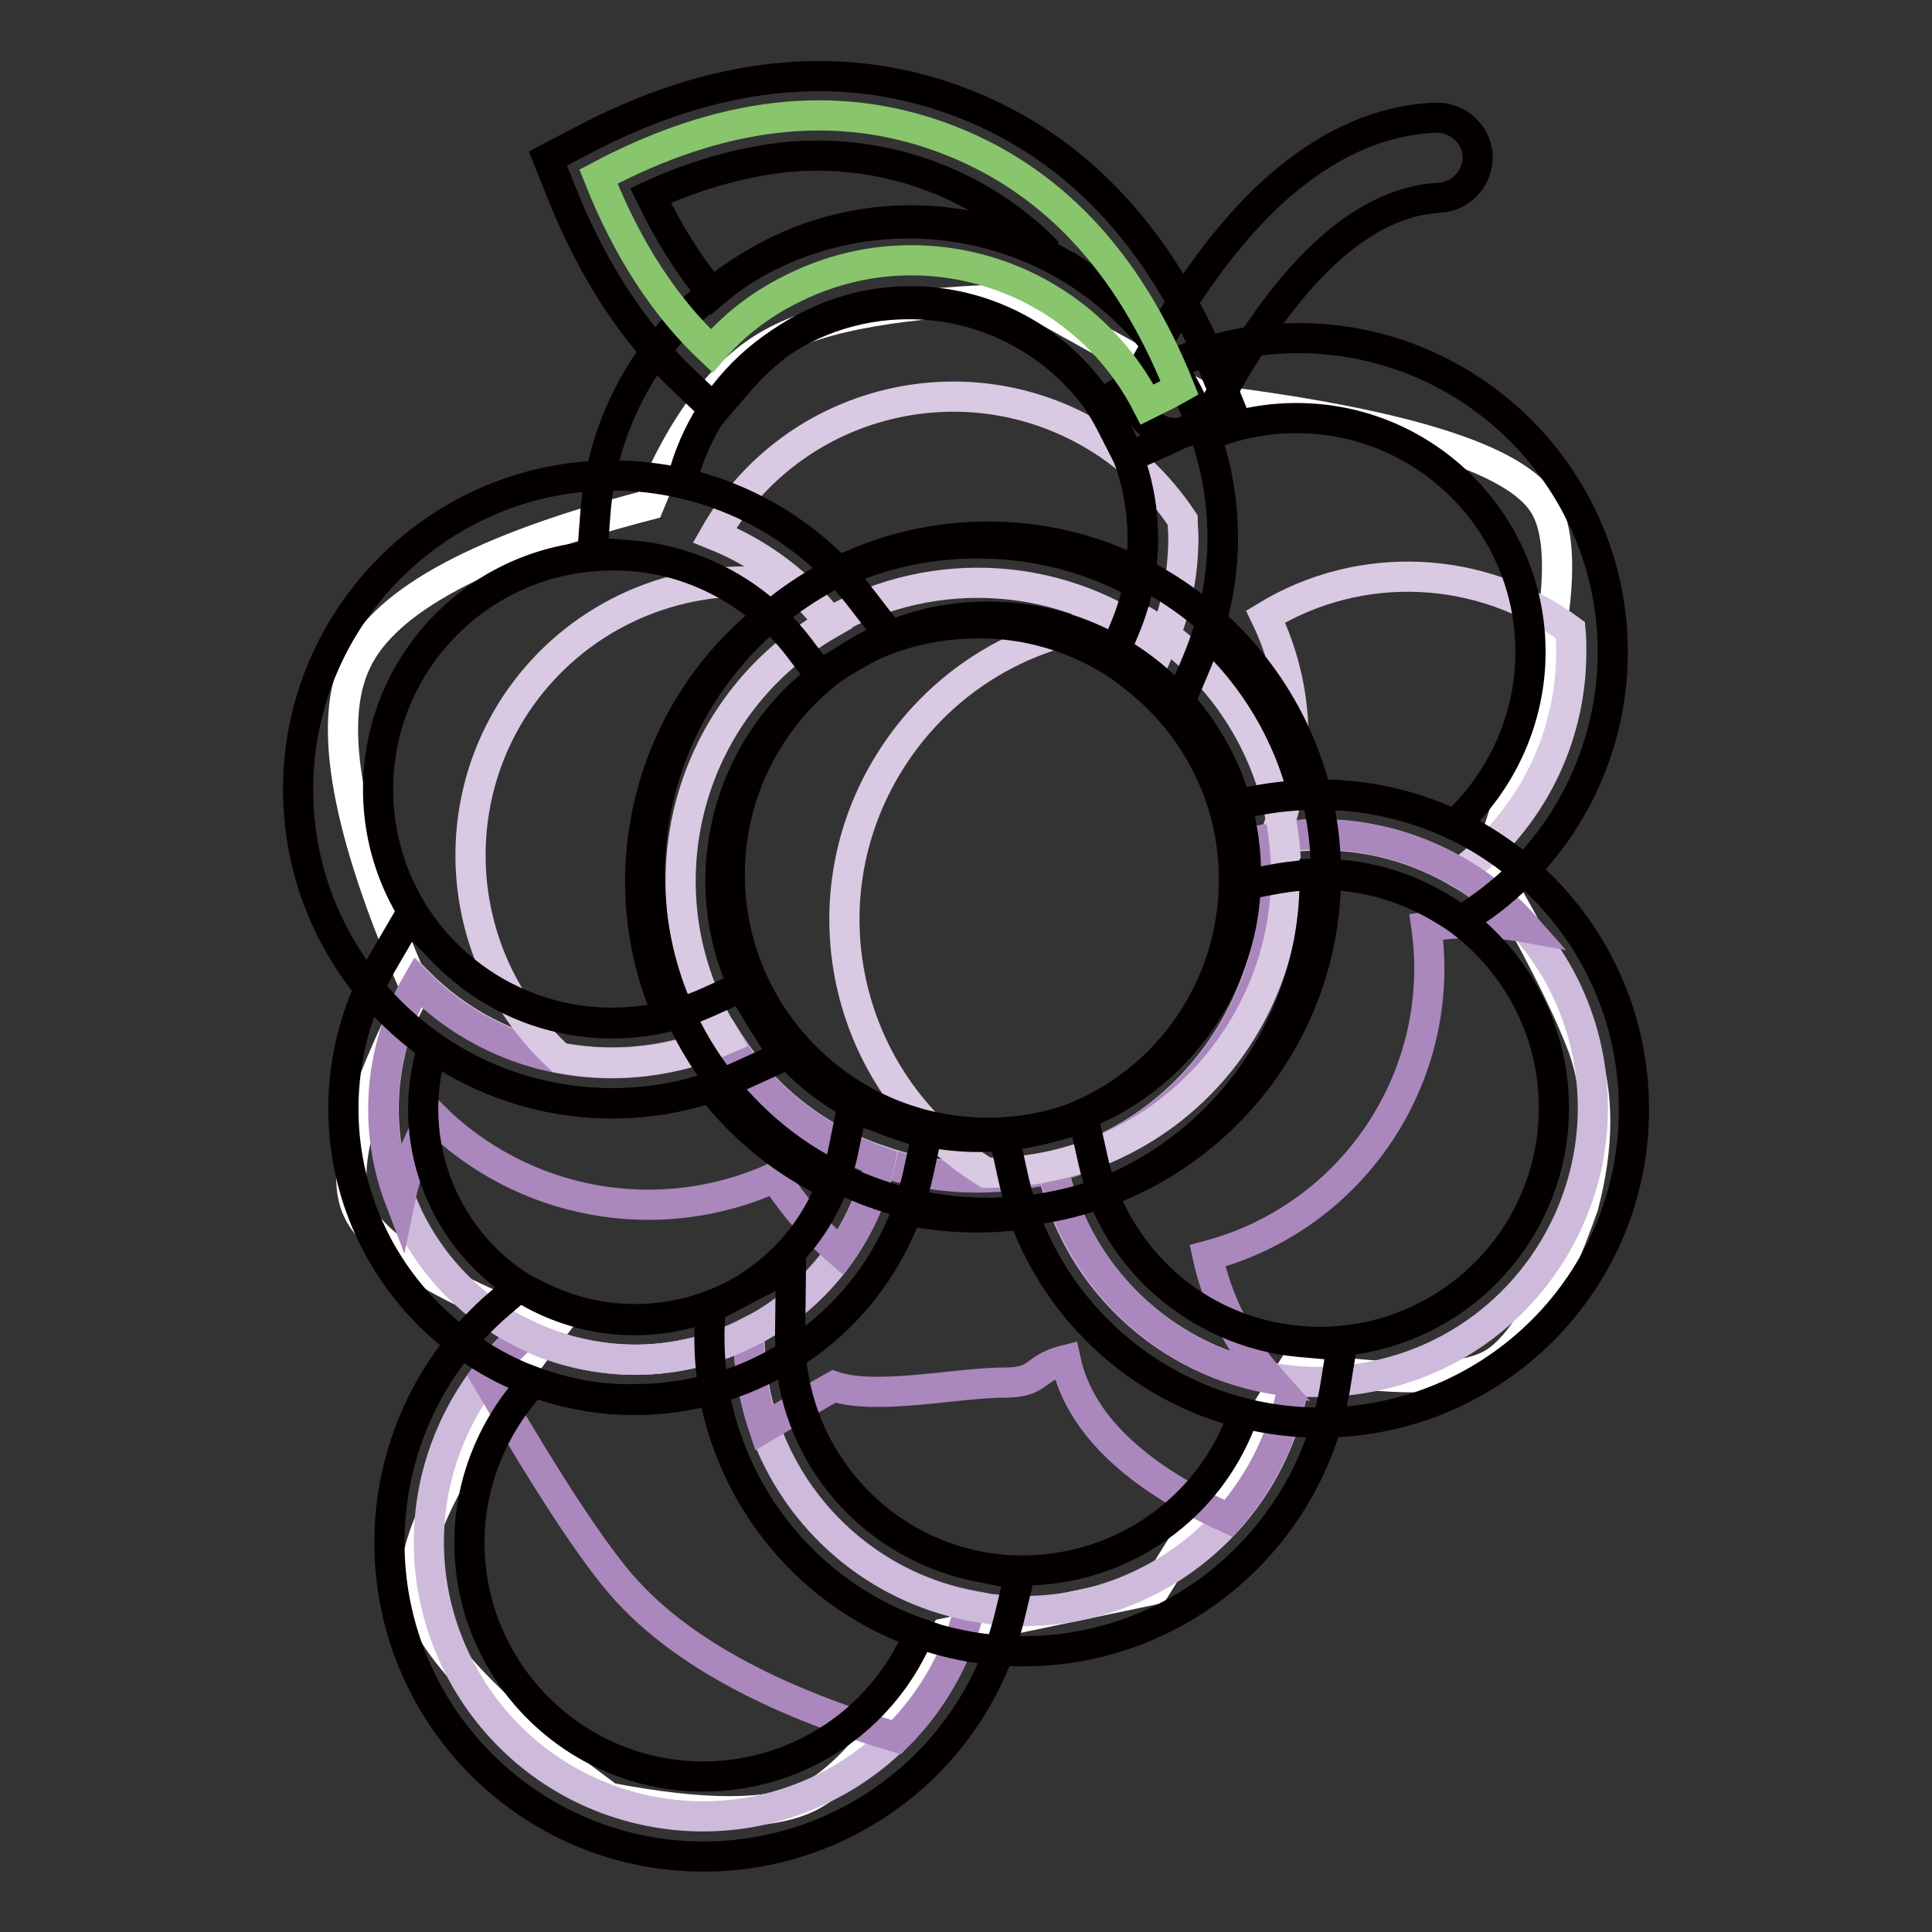 <?xml version="1.0" encoding="utf-8"?>
<!-- Svg Vector Icons : http://www.onlinewebfonts.com/icon -->
<!DOCTYPE svg PUBLIC "-//W3C//DTD SVG 1.1//EN" "http://www.w3.org/Graphics/SVG/1.1/DTD/svg11.dtd">
<svg version="1.1" xmlns="http://www.w3.org/2000/svg" xmlns:xlink="http://www.w3.org/1999/xlink" x="0px" y="0px" viewBox="0 0 256 256" enable-background="new 0 0 256 256" xml:space="preserve">
<rect x="0" y="0" width="256" height="256" fill="#333333" stroke="none"/>
<g> <path stroke-width="4" fill-opacity="0" stroke="#ffffff"  d="M80.7,238.2c-16.3-12-24.8-21.2-25.6-27.6c-0.8-6.5,5.2-17.9,18-34.4c-15.2-5.8-23.9-11.2-25.9-16.3 c-2-5.1,0.6-14.7,7.9-28.8c-9.2-20.9-11.8-35.3-7.9-43.4C51,79.5,64,72.6,86,66.9c4.4-10.8,9.9-18,16.4-21.5 c6.5-3.6,17.7-5.5,33.5-5.8l23.9,13.3c26.1,3.2,41.1,7.9,44.8,14c3.8,6.1,1.3,21.9-7.4,47.2c6.2,10.7,10.4,18.9,12.6,24.8 c2.1,5.9,2.1,12.9,0,20.9c-4.3,12.1-8.4,19.2-12.6,21.2c-4.1,2-12.7,2-25.7,0l-18.5,29.6l-27.7,5.8c-7.1,12.1-13.2,19.3-18.3,21.8 C101.9,240.6,93.2,240.6,80.7,238.2L80.7,238.2z"/> <path stroke-width="4" fill-opacity="0" stroke="#cebbdb"  d="M69.5,176.8c9.4,4.6,20.4,4.5,29.7-0.3v0.6c0,17.3,12.3,32.3,29.3,35.6c-4.6,19.5-24.2,31.6-43.7,27 s-31.6-24.2-27-43.7C59.6,188.5,63.7,181.8,69.5,176.8z"/> <path stroke-width="4" fill-opacity="0" stroke="#aa87bc"  d="M118.8,230.2c-13.9-4.1-28.7-10.6-37.3-21.2c-5.5-6.8-12.2-18.1-17.2-26.6c1.6-2,3.3-3.9,5.3-5.6 c9.4,4.6,20.4,4.5,29.7-0.3v0.6c0,17.3,12.3,32.3,29.3,35.6C127,219.4,123.6,225.4,118.8,230.2z"/> <path stroke-width="4" fill-opacity="0" stroke="#d9c9e2"  d="M94.7,70.9c9.9-17.4,32.1-23.5,49.6-13.6c5,2.8,9.2,6.8,12.4,11.6c0,0.8,0.1,1.6,0.1,2.3c0,5-1,9.9-3,14.4 c-12.6-9.9-29.9-11.1-43.8-3.2C106,77.3,100.7,73.3,94.7,70.9z"/> <path stroke-width="4" fill-opacity="0" stroke="#cebbdb"  d="M99.3,176.5c8.9-4.6,15.3-12.9,17.4-22.7c7.3,2.5,15.2,2.8,22.8,0.9c3.4,15.4,16.3,26.8,32,28.3 c-3.2,19.8-21.9,33.2-41.7,30c-17.6-2.9-30.5-18.1-30.5-35.9C99.2,176.9,99.2,176.7,99.3,176.5z"/> <path stroke-width="4" fill-opacity="0" stroke="#aa87bc"  d="M162.8,201.2c-10.9-4.9-19.6-11.7-21.6-21c-4.4,1.1-3.3,3-8.1,3c-6.3,0-17,2.4-22.6,0.5 c-3.4,1.9-6.4,3.8-9.3,5.5c-1.3-3.9-2-7.9-2-12v-0.6c8.9-4.6,15.3-12.9,17.4-22.7c7.3,2.5,15.2,2.8,22.8,0.9 c3.4,15.4,16.3,26.8,32,28.3C170.3,189.8,167.3,196.1,162.8,201.2L162.8,201.2z"/> <path stroke-width="4" fill-opacity="0" stroke="#cebbdb"  d="M116.7,153.8c-3.8,18-21.5,29.5-39.5,25.6c-18-3.8-29.5-21.5-25.6-39.5c0.7-3.4,2-6.8,3.8-9.8 c10.7,10.8,27,13.7,40.8,7.4C101,145.2,108.2,150.9,116.7,153.8z"/> <path stroke-width="4" fill-opacity="0" stroke="#aa87bc"  d="M111.4,166c-3.4-2.9-6.3-6.3-8.7-10c-15.4,7-33.5,3.7-45.4-8.2c-2,3.5-3.5,7.3-4.3,11.2 c-3.6-9.4-2.8-20,2.3-28.8c10.7,10.8,27,13.7,40.8,7.4c4.8,7.6,12,13.3,20.5,16.3C115.8,158.2,114,162.3,111.4,166z"/> <path stroke-width="4" fill-opacity="0" stroke="#d9c9e2"  d="M208.1,83.5c0.1,1,0.1,1.9,0.1,2.9c0,11.6-5.5,22.4-14.8,29.3c-5.6-3.3-12-5.1-18.5-5 c-2.1,0-4.1,0.2-6.1,0.5c3.8-9.5,3.4-20.2-1.1-29.5C180.3,74,196.3,74.8,208.1,83.5L208.1,83.5z M74.2,140.2 c-14.8-13.5-15.9-36.5-2.4-51.3c8.5-9.3,21.3-13.6,33.7-11.2c1.6,1.5,3.1,3.1,4.5,4.9c-18.9,10.8-25.4,34.8-14.6,53.7 c0.3,0.5,0.5,0.9,0.8,1.4C89.3,140.7,81.7,141.6,74.2,140.2L74.2,140.2z"/> <path stroke-width="4" fill-opacity="0" stroke="#cebbdb"  d="M139.4,154.7c19.3-5,31.8-23.8,29-43.6c19.7-3.5,38.6,9.6,42.1,29.3c3.5,19.7-9.6,38.6-29.3,42.1 C162.1,186.1,143.6,173.7,139.4,154.7z"/> <path stroke-width="4" fill-opacity="0" stroke="#aa87bc"  d="M202.2,122.9c-4.4-0.8-8.9-0.8-13.2-0.1c2.8,19.8-9.7,38.5-29,43.6c1.3,6,4.1,11.6,8.2,16.2 c-14.3-2.7-25.5-13.7-28.7-27.9c19.3-5,31.8-23.8,29-43.6C181,108.9,193.8,113.4,202.2,122.9L202.2,122.9z"/> <path stroke-width="4" fill-opacity="0" stroke="#d9c9e2"  d="M130.7,155.4c-18.6-11.4-24.4-35.7-12.9-54.3c7.2-11.7,19.9-18.8,33.6-18.8h0.2 c18.6,11.4,24.4,35.7,12.9,54.3c-7.2,11.7-19.9,18.8-33.6,18.8H130.7z"/> <path stroke-width="4" fill-opacity="0" stroke="#040000"  d="M93.2,246c-23,0-41.6-18.7-41.6-41.6c0-12.1,5.3-23.7,14.5-31.6l2.7-2.3l3.1,1.5c7.9,3.8,17.1,3.7,25-0.2 l7.9-4l-0.1,8.9v0.5c0,14.8,10.5,27.5,25,30.4l5.4,1.1l-1.3,5.4C129.3,232.8,112.5,246,93.2,246z M70.7,183.1 c-5.4,5.8-8.5,13.4-8.5,21.3c0,17.1,13.9,31,31,31c7,0,13.9-2.4,19.4-6.8c4-3.2,7.2-7.4,9.2-12.2c-14.3-5-24.7-17.4-27.3-32.4 c-3.4,0.9-6.9,1.4-10.4,1.4C79.5,185.5,75,184.7,70.7,183.1z M155.9,94.1l-5.4-4.3c-6-4.7-13.4-7.3-21-7.2 c-5.9,0-11.8,1.5-16.9,4.5l-4,2.3l-2.8-3.7c-5.3-6.9-13.3-11.3-22-12.1l-5.3-0.4l0.4-5.3c1.7-21.6,19.8-38.3,41.5-38.3 c23,0,41.6,18.7,41.6,41.6c0,5.7-1.2,11.3-3.4,16.5L155.9,94.1z M129.5,72c7.4,0,14.8,1.8,21.3,5.4c0.4-2,0.6-4.1,0.6-6.1 c0-17.1-13.9-31-31-31c-14.3,0-26.7,9.8-30.1,23.7c8,1.8,15.3,6,21,11.9C117,73.3,123.2,72,129.5,72L129.5,72z"/> <path stroke-width="4" fill-opacity="0" stroke="#040000"  d="M135.6,218.8c-23,0-41.6-18.7-41.6-41.6v-0.7l0.1-3.2l2.9-1.5c7.5-3.8,12.9-10.8,14.7-19.1l1.2-5.9l5.7,2 c6.3,2.2,13.2,2.4,19.7,0.8l5.3-1.4l1.2,5.4c2.9,13.1,13.9,22.9,27.3,24.2l5.7,0.5l-0.9,5.6C173.4,204,156,218.8,135.6,218.8 L135.6,218.8z M104.7,179.6C106,196.7,121,209.4,138,208c12.3-1,22.8-9.1,26.8-20.7c-13.5-3.4-24.5-13.3-29.2-26.4 c-5.1,0.7-10.3,0.5-15.4-0.5C117.4,168.3,111.9,175.1,104.7,179.6z"/> <path stroke-width="4" fill-opacity="0" stroke="#040000"  d="M84.1,185.5c-21.3,0-38.6-17.3-38.6-38.6c0-6.8,1.8-13.5,5.2-19.4l3.5-6l4.9,4.9 c9.2,9.2,23.1,11.7,34.9,6.3l4.2-1.9l2.5,3.9c4.1,6.6,10.4,11.5,17.7,14.1l4.4,1.5l-1,4.6C118.1,172.8,102.3,185.5,84.1,185.5z  M57.3,138.8c-4.5,14.8,3.8,30.4,18.6,34.9c14,4.3,29-3,34.3-16.7c-6.3-3-11.7-7.4-16-12.9C81.8,148.2,68.1,146.2,57.3,138.8 L57.3,138.8z M193.7,122l-3-1.8c-4.8-2.8-10.2-4.3-15.8-4.3c-1.8,0-3.7,0.2-5.5,0.5l-5.4,1l-0.8-5.5c-1.2-8.7-5.8-16.6-12.7-22 l-3.2-2.5l1.6-3.8c3.6-8.3,3.4-17.8-0.6-25.9l-2.1-4.4l4.2-2.5c6.5-3.9,14-6,21.6-6c23,0,41.7,18.7,41.7,41.6 c0,13.2-6.3,25.7-17,33.5L193.7,122z M174.9,105.3c6.2,0,12.3,1.4,17.8,4c6.4-5.9,10.1-14.2,10.1-22.9c0-17.1-13.9-31-31-31 c-4.1,0-8.2,0.8-12,2.4c2.9,8.5,3,17.7,0.2,26.2c6.2,5.7,10.6,13.1,12.7,21.3C173.5,105.3,174.2,105.3,174.9,105.3L174.9,105.3z"/> <path stroke-width="4" fill-opacity="0" stroke="#040000"  d="M81.1,146.2c-23,0-41.6-18.7-41.6-41.6c0-22.9,18.7-41.6,41.6-41.6c13,0,25.2,6,33.1,16.4l3.7,4.8l-5.3,3 c-16.3,9.3-22,30.1-12.6,46.4c0.2,0.4,0.5,0.8,0.7,1.2l3.2,5.1l-5.5,2.5C93,144.9,87.1,146.2,81.1,146.2z M81.1,73.6 c-17.1,0-31,13.9-31,31c0,17.1,13.9,31,31,31c2.5,0,5.1-0.3,7.5-0.9c-8.2-18.6-2.7-40.5,13.3-53.1C96.2,76.4,88.8,73.5,81.1,73.6z  M174.9,188.5c-19.5,0-36.5-13.6-40.7-32.7l-1.1-5l5-1.3c15-3.9,25.4-17.4,25.4-32.9c0-1.6-0.1-3.2-0.3-4.7l-0.7-5.1l5-0.9 c2.4-0.4,4.9-0.6,7.4-0.6c23,0,41.6,18.7,41.6,41.6C216.6,169.9,197.9,188.5,174.9,188.5z M146,158.1c4.6,11.9,16.1,19.7,28.9,19.7 c17.1,0,31-13.9,31-31c0-17.1-13.9-31-31-31h-0.7v0.7C174.2,134.9,163,151.4,146,158.1z"/> <path stroke-width="4" fill-opacity="0" stroke="#040000"  d="M130.9,160.7c-24.7,0-44.8-20.1-44.8-44.8s20.1-44.8,44.8-44.8c24.7,0,44.8,20.1,44.8,44.8 S155.6,160.7,130.9,160.7z M130.9,81.7c-18.8,0-34.2,15.3-34.2,34.2c0,18.8,15.3,34.2,34.2,34.2c18.8,0,34.2-15.3,34.2-34.2 C165.1,97,149.8,81.7,130.9,81.7z M155.8,57.4c-2.9,0-5.3-2.4-5.3-5.3c0-0.9,0.2-1.7,0.6-2.5c5.6-10.6,11.6-18.8,17.8-24.4 c6.7-6,13.8-9.3,21.3-9.6c2.9-0.1,5.4,2.1,5.6,5c0.1,2.9-2.1,5.4-5,5.6c-10.4,0.5-20.6,10.1-30.3,28.4 C159.6,56.3,157.8,57.4,155.8,57.4L155.8,57.4z"/> <path stroke-width="4" fill-opacity="0" stroke="#88c56d"  d="M94.3,46.5c-6.2-5.8-11.2-13.5-15-23.1c16.2-8.6,31.3-10.4,45.5-5.2c14.2,5.2,24.7,16.2,31.5,33.2 c-1.4,0.8-2.9,1.5-4.3,2.2c-8.9-17.3-30-24.1-47.3-15.2C100.7,40.4,97.2,43.1,94.3,46.5L94.3,46.5z"/> <path stroke-width="4" fill-opacity="0" stroke="#040000"  d="M149.5,60.6l-2.3-4.5c-7.5-14.6-25.5-20.4-40.1-12.9c-3.4,1.7-6.3,4.1-8.8,6.9l-3.6,4.2l-4-3.8 c-6.7-6.3-12.2-14.7-16.3-25L72.6,21l4.2-2.2c17.5-9.3,34.2-11.2,49.8-5.5c15.6,5.7,27.2,17.9,34.6,36.3l1.8,4.4l-4.2,2.2 c-1.5,0.8-3,1.6-4.6,2.3L149.5,60.6z M86.2,25.9c2.4,5,5.1,9.3,8.2,13c12.4-10.6,29.9-12.7,44.5-5.4c-9.2-9.5-22.4-14.1-35.5-12.6 C97.9,21.6,92.1,23.2,86.2,25.9z"/></g>
</svg>